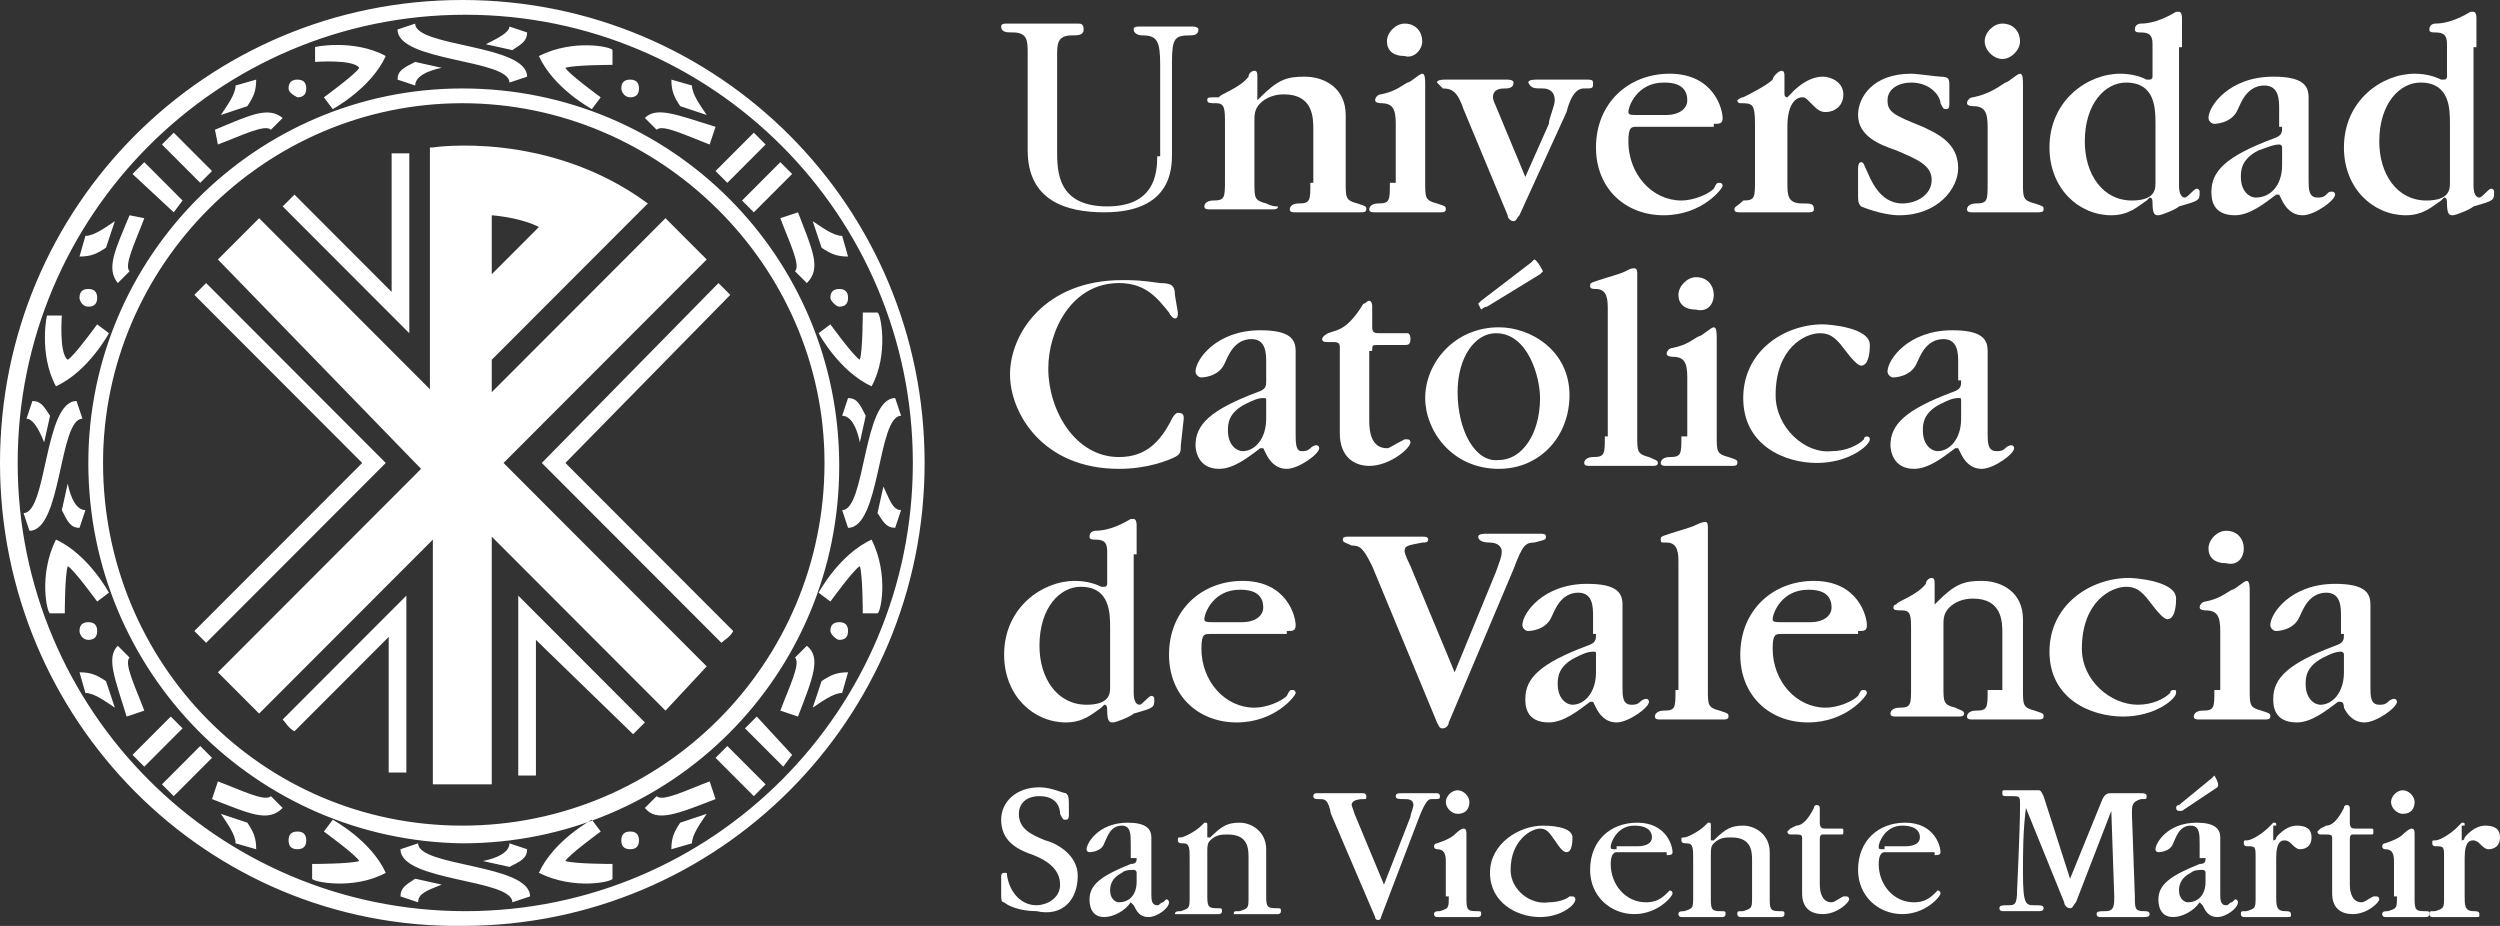 <?xml version="1.0" encoding="utf-8" ?>
<svg width="162" height="60" viewBox="0 0 162 60" fill="none" xmlns="http://www.w3.org/2000/svg">
<rect x="0" y="0" width="162" height="60" fill="#333333" stroke="none"/>
<path fill-rule="evenodd" clip-rule="evenodd" d="M41.788 52.355L42.551 51.591C42.933 51.973 44.459 51.209 45.986 50.635L46.367 51.782C43.887 52.737 42.551 53.31 41.788 52.355ZM51.329 48.916L50.756 49.68L48.276 47.196L49.039 46.432L51.329 48.916ZM49.611 50.826L48.848 51.591L46.367 49.107L47.131 48.342L49.611 50.826ZM40.261 54.457C40.261 54.075 40.452 53.884 40.834 53.884C41.215 53.884 41.406 54.075 41.406 54.457C41.406 54.839 41.215 55.03 40.834 55.03C40.452 55.03 40.261 54.839 40.261 54.457ZM43.505 55.03C43.505 54.266 43.696 53.884 44.078 53.31L45.795 52.737C45.413 53.31 44.841 54.075 44.841 54.648L43.505 55.03ZM34.919 56.559C35.873 54.457 38.353 53.119 38.353 53.119L38.926 53.884C38.926 53.884 36.827 55.412 36.636 55.794C37.209 55.985 39.689 55.985 39.689 55.985V56.941C39.689 57.132 37.209 57.705 34.919 56.559ZM33.201 58.469C33.201 56.941 25.951 57.132 25.951 55.03L27.095 54.648C27.095 56.176 34.346 55.985 34.346 58.087L33.201 58.469ZM27.095 58.469L25.951 58.087C25.951 57.514 26.332 57.323 26.905 56.941L28.622 57.323C27.668 57.705 27.095 57.896 27.095 58.469ZM31.293 55.794C32.247 55.603 33.011 55.221 33.011 54.648L34.156 55.03C34.156 55.603 33.774 55.794 33.011 56.176L31.293 55.794ZM18.318 52.355L17.555 51.591C17.173 51.973 15.647 51.209 14.12 50.635L13.739 51.782C16.219 52.737 17.364 53.31 18.318 52.355ZM8.587 48.916L9.35 49.68L11.83 47.196L11.067 46.432L8.587 48.916ZM10.495 50.826L11.258 51.591L13.739 49.107L12.975 48.342L10.495 50.826ZM18.7 54.457C18.7 54.075 18.89 53.884 19.272 53.884C19.654 53.884 19.845 54.075 19.845 54.457C19.845 54.839 19.654 55.03 19.272 55.03C18.89 55.03 18.7 54.839 18.7 54.457ZM16.601 55.03C16.601 54.266 16.41 53.884 16.028 53.31L14.311 52.737C14.693 53.31 15.265 54.075 15.265 54.648L16.601 55.03ZM24.997 56.559C24.042 54.457 21.562 53.119 21.562 53.119L20.989 53.884C20.989 53.884 23.088 55.412 23.279 55.794C22.707 55.985 20.226 55.985 20.226 55.985V56.941C20.226 57.132 22.898 57.705 24.997 56.559ZM18.318 7.643L17.555 8.407C17.173 8.025 15.647 8.79 14.12 9.363L13.929 8.407C16.219 7.452 17.364 6.879 18.318 7.643ZM8.587 11.274L9.35 10.509L11.83 12.993L11.258 13.758L8.587 11.274ZM10.495 9.363L11.258 8.598L13.739 11.082L12.975 11.847L10.495 9.363ZM18.7 5.732C18.7 5.35 18.89 5.159 19.272 5.159C19.654 5.159 19.845 5.35 19.845 5.732C19.845 6.114 19.654 6.306 19.272 6.306C18.89 6.114 18.7 5.923 18.7 5.732ZM16.601 5.159C16.601 5.923 16.41 6.306 16.028 6.879L14.311 7.452C14.693 6.879 15.265 6.114 15.265 5.541L16.601 5.159ZM24.997 3.63C24.042 5.732 21.562 7.07 21.562 7.07L20.989 6.306C20.989 6.306 23.088 4.777 23.279 4.395C22.898 3.822 20.417 4.013 20.417 4.013V3.057C20.226 3.057 22.898 2.484 24.997 3.63ZM26.905 1.529C26.905 3.057 34.156 2.866 34.156 4.968L33.011 5.35C33.011 3.822 25.76 4.013 25.76 1.911L26.905 1.529ZM33.011 1.72L34.156 2.102C34.156 2.675 33.774 2.866 33.201 3.248L31.484 2.866C32.247 2.484 33.011 2.102 33.011 1.72ZM28.622 4.395C27.668 4.586 26.905 4.968 26.905 5.541L25.76 5.159C25.76 4.586 26.141 4.395 26.905 4.013L28.622 4.395ZM41.788 7.643L42.551 8.407C42.933 8.025 44.459 8.79 45.986 9.363L46.367 8.216C43.887 7.452 42.551 6.879 41.788 7.643ZM51.329 11.274L50.565 10.509L48.085 12.993L48.848 13.758L51.329 11.274ZM49.611 9.363L48.848 8.598L46.367 11.082L47.131 11.847L49.611 9.363ZM40.261 5.732C40.261 5.35 40.452 5.159 40.834 5.159C41.215 5.159 41.406 5.35 41.406 5.732C41.406 6.114 41.215 6.306 40.834 6.306C40.452 6.306 40.261 5.923 40.261 5.732ZM43.505 5.159C43.505 5.923 43.696 6.306 44.078 6.879L45.795 7.452C45.413 6.879 44.841 6.114 44.841 5.541L43.505 5.159ZM34.919 3.63C35.873 5.732 38.353 7.07 38.353 7.07L38.926 6.306C38.926 6.306 36.827 4.777 36.636 4.395C37.209 4.204 39.689 4.204 39.689 4.204V3.248C39.689 3.057 37.209 2.484 34.919 3.63ZM0 29.999C0 13.375 13.357 0 29.958 0C46.558 0 59.915 13.375 59.915 29.999C59.915 46.623 46.558 59.998 29.958 59.998C13.357 60.189 0 46.623 0 29.999ZM1.145 29.999C1.145 13.949 14.12 0.955 30.148 0.955C46.177 0.955 59.152 13.949 59.152 29.999C59.152 46.049 46.177 59.043 30.148 59.043C14.12 59.043 1.145 46.049 1.145 29.999ZM5.724 29.999C5.724 16.624 16.601 5.732 29.958 5.732C43.505 5.732 54.382 16.624 54.382 30.19C54.382 43.757 43.505 54.648 29.958 54.648C16.601 54.457 5.724 43.565 5.724 29.999ZM6.678 29.999C6.678 17.197 17.173 6.688 29.958 6.688C42.742 6.688 53.428 17.197 53.428 29.999C53.428 42.992 42.933 53.501 29.958 53.501C16.982 53.501 6.678 42.992 6.678 29.999ZM33.583 38.597L41.788 46.814L41.025 47.578L34.728 41.464V50.253H33.583V38.597ZM26.332 38.597V50.062H25.187V41.273L19.081 47.387C18.7 47.196 18.509 46.814 18.318 46.623L26.332 38.597ZM46.558 18.343L47.322 19.108L36.636 29.999L47.512 40.89C47.322 41.273 46.94 41.464 46.749 41.655L35.109 29.999L46.558 18.343ZM13.357 18.343L24.997 29.999L13.357 41.655L12.594 40.89L23.47 29.999L12.594 19.108C12.784 18.917 13.166 18.534 13.357 18.343ZM31.866 13.949C33.965 14.14 34.919 14.713 34.919 14.713L31.866 17.77V13.949ZM25.378 9.936H26.523V21.592L18.318 13.375C18.509 13.184 18.89 12.802 19.081 12.611L25.378 18.917V9.936ZM28.049 9.554C28.049 9.554 35.491 8.407 41.979 13.184L31.866 23.311V25.413L43.124 14.14L45.795 16.815L32.629 29.999L45.795 43.183L43.124 46.049L31.866 34.776V50.826H28.049V34.967L16.791 46.24L14.12 43.565L27.286 30.381L14.12 16.815L16.791 14.14L27.859 25.222V9.554H28.049ZM7.633 41.846L8.396 42.61C8.014 42.992 8.777 44.521 9.35 46.049L8.205 46.432C7.442 43.948 6.869 42.61 7.633 41.846ZM5.152 40.89C5.152 40.508 5.343 40.317 5.724 40.317C6.106 40.317 6.297 40.508 6.297 40.89C6.297 41.273 6.106 41.464 5.724 41.464C5.343 41.464 5.152 41.081 5.152 40.89ZM5.152 43.565C5.915 43.565 6.297 43.757 6.869 44.139L7.442 45.858C6.869 45.476 6.106 44.903 5.534 44.903L5.152 43.565ZM3.625 34.967C5.724 35.922 7.06 38.406 7.06 38.406L6.297 38.98C6.297 38.98 4.77 36.878 4.389 36.687C4.198 37.26 4.198 39.744 4.198 39.744H3.244C3.053 39.744 2.481 37.26 3.625 34.967ZM1.526 33.247C3.053 33.247 2.862 25.986 4.961 25.986L5.343 27.133C3.816 27.133 4.007 34.394 1.908 34.394L1.526 33.247ZM1.717 27.133L2.099 25.986C2.671 25.986 2.862 26.369 3.244 26.942L2.862 28.662C2.481 27.706 2.099 27.133 1.717 27.133ZM4.389 31.337C4.58 32.292 4.961 33.056 5.534 33.056L5.152 34.203C4.58 34.203 4.389 33.821 4.007 33.056L4.389 31.337ZM7.633 18.343L8.396 17.579C8.014 17.197 8.777 15.668 9.35 14.14L8.396 13.949C7.442 16.241 6.869 17.388 7.633 18.343ZM5.152 19.299C5.152 18.917 5.343 18.726 5.724 18.726C6.106 18.726 6.297 18.917 6.297 19.299C6.297 19.681 6.106 19.872 5.724 19.872C5.343 19.872 5.152 19.49 5.152 19.299ZM5.152 16.624C5.915 16.624 6.297 16.433 6.869 16.05L7.442 14.331C6.869 14.713 6.106 15.286 5.534 15.286L5.152 16.624ZM3.625 25.031C5.724 24.076 7.06 21.592 7.06 21.592L6.297 21.018C6.297 21.018 4.77 23.12 4.389 23.311C3.816 22.929 4.007 20.445 4.007 20.445H3.053C3.053 20.254 2.481 22.929 3.625 25.031ZM52.283 18.343L51.519 17.579C51.901 17.197 51.138 15.668 50.565 14.14L51.71 13.758C52.664 16.241 53.237 17.388 52.283 18.343ZM53.809 19.299C53.809 18.917 54 18.726 54.382 18.726C54.763 18.726 54.954 18.917 54.954 19.299C54.954 19.681 54.763 19.872 54.382 19.872C54.191 19.872 53.809 19.49 53.809 19.299ZM54.954 16.624C54.191 16.624 53.809 16.433 53.237 16.05L52.664 14.331C53.237 14.713 54 15.286 54.572 15.286L54.954 16.624ZM56.481 25.031C54.382 24.076 53.046 21.592 53.046 21.592L53.809 21.018C53.809 21.018 55.336 23.12 55.717 23.311C55.908 22.738 55.908 20.254 55.908 20.254H56.862C57.053 20.254 57.625 22.929 56.481 25.031ZM58.389 26.942C56.862 26.942 57.053 34.203 54.954 34.203L54.572 33.056C56.099 33.056 55.908 25.795 58.007 25.795L58.389 26.942ZM58.389 33.056L58.007 34.203C57.435 34.203 57.244 33.821 56.862 33.247L57.244 31.528C57.625 32.292 57.816 33.056 58.389 33.056ZM55.717 28.662C55.526 27.706 55.145 26.942 54.572 26.942L54.954 25.795C55.526 25.795 55.717 26.177 56.099 26.942L55.717 28.662ZM52.283 41.846L51.519 42.61C51.901 42.992 51.138 44.521 50.565 46.049L51.71 46.432C52.664 43.948 53.237 42.61 52.283 41.846ZM53.809 40.89C53.809 40.508 54 40.317 54.382 40.317C54.763 40.317 54.954 40.508 54.954 40.89C54.954 41.273 54.763 41.464 54.382 41.464C54.191 41.464 53.809 41.081 53.809 40.89ZM54.954 43.565C54.191 43.565 53.809 43.757 53.237 44.139L52.664 45.858C53.237 45.476 54 44.903 54.572 44.903L54.954 43.565ZM56.481 34.967C54.382 35.922 53.046 38.406 53.046 38.406L53.809 38.98C53.809 38.98 55.336 36.878 55.717 36.687C55.908 37.26 55.908 39.744 55.908 39.744H56.862C57.053 39.744 57.625 37.26 56.481 34.967Z" fill="white"/>
<path d="M69.838 56.75C69.838 55.412 68.502 54.648 67.739 54.457C66.784 54.075 66.021 53.693 66.021 52.737C66.021 52.164 66.403 51.591 67.357 51.591C68.502 51.591 68.693 52.355 68.693 52.737C68.883 53.119 68.883 53.119 69.074 53.119C69.265 53.119 69.265 52.928 69.265 52.737C69.265 51.591 69.265 51.591 69.074 51.4C68.883 51.4 68.12 51.017 67.357 51.017C65.83 51.017 64.876 51.973 64.876 53.119C64.876 54.457 65.83 55.03 66.975 55.412C67.929 55.794 68.693 56.368 68.693 57.323C68.693 58.278 67.739 58.66 67.166 58.66C66.212 58.66 65.449 57.896 65.258 56.75C65.258 56.559 65.258 56.559 65.067 56.559C64.876 56.559 64.876 56.75 64.876 56.75C64.876 57.132 64.876 57.896 64.876 57.896C64.876 58.278 64.876 58.469 65.067 58.469C65.258 58.66 66.021 59.043 67.166 59.043C68.883 59.425 69.838 58.278 69.838 56.75Z" fill="white"/>
<path fill-rule="evenodd" clip-rule="evenodd" d="M73.654 57.132C73.654 58.087 73.081 58.469 72.509 58.469C72.318 58.469 71.936 58.278 71.936 57.705C71.936 57.514 71.936 56.941 72.7 56.559C72.891 56.368 73.272 56.368 73.463 56.368C73.463 56.368 73.654 56.368 73.654 56.559V57.132ZM73.654 55.603C73.654 55.794 73.654 55.985 73.272 55.985C71.364 56.75 70.601 57.323 70.601 58.278C70.601 58.469 70.601 59.425 71.555 59.425C72.127 59.425 72.891 59.043 73.272 58.469C73.272 58.469 73.272 58.469 73.463 58.66C73.654 59.043 73.844 59.425 74.417 59.425C74.989 59.425 75.753 58.852 75.753 58.469C75.753 58.469 75.753 58.278 75.562 58.278C75.562 58.278 75.562 58.278 75.371 58.469C75.18 58.469 75.18 58.66 74.989 58.66C74.608 58.66 74.608 58.278 74.608 57.896V54.266C74.608 53.693 74.226 53.31 73.081 53.31C71.173 53.31 70.41 54.648 70.41 55.03C70.41 55.221 70.601 55.221 70.601 55.221C70.601 55.221 71.364 55.221 71.555 54.648C71.746 54.266 71.936 53.501 72.7 53.501C73.272 53.501 73.272 54.075 73.272 54.648V55.603H73.654Z" fill="white"/>
<path d="M80.905 58.087C80.905 58.852 80.905 58.852 80.332 59.043C79.951 59.043 79.951 59.043 79.951 59.234H80.141C80.332 59.234 81.286 59.234 81.477 59.234C81.668 59.234 82.622 59.234 82.813 59.234C82.813 59.234 83.004 59.234 83.004 59.043C83.004 58.852 83.004 58.852 82.622 58.852C82.049 58.852 82.049 58.66 82.049 57.896V55.03C82.049 53.884 81.095 53.31 80.332 53.31C79.569 53.31 79.187 53.501 78.424 54.266H78.233C78.233 54.266 78.233 54.266 78.233 54.075V53.501C78.233 53.31 78.233 53.31 78.042 53.31L77.852 53.501C77.47 53.884 76.707 54.266 76.516 54.266C76.325 54.266 76.325 54.266 76.325 54.457C76.325 54.648 76.516 54.648 76.707 54.648C77.088 54.648 77.088 55.03 77.088 55.603V58.087C77.088 58.852 77.088 58.852 76.516 59.043C76.325 59.043 76.134 59.043 76.134 59.234H76.325C76.516 59.234 77.47 59.234 77.661 59.234C77.852 59.234 78.806 59.234 78.996 59.234C78.996 59.234 79.187 59.234 79.187 59.043C79.187 58.852 79.187 58.852 78.806 58.852C78.233 58.852 78.233 58.66 78.233 57.896V55.221C78.233 54.839 78.233 54.648 78.424 54.457C78.806 54.075 79.187 54.075 79.569 54.075C80.905 54.075 80.905 55.03 80.905 55.603V58.087Z" fill="white"/>
<path d="M91.972 52.928C92.353 51.973 92.544 51.782 92.735 51.782C93.307 51.782 93.307 51.782 93.307 51.591C93.307 51.4 93.117 51.4 93.117 51.4C92.926 51.4 92.353 51.4 91.972 51.4C91.59 51.4 91.018 51.4 90.827 51.4C90.636 51.4 90.445 51.4 90.445 51.591C90.445 51.782 90.636 51.782 91.018 51.782C91.209 51.782 91.59 51.782 91.59 52.164C91.59 52.355 91.399 52.737 91.399 52.928L89.682 57.323L87.774 52.737C87.583 52.164 87.583 52.164 87.583 52.164C87.583 51.973 87.774 51.782 88.346 51.782C88.537 51.782 88.537 51.782 88.537 51.591C88.537 51.4 88.346 51.4 88.346 51.4C88.156 51.4 87.774 51.4 87.011 51.4C86.056 51.4 85.484 51.4 85.293 51.4C85.293 51.4 85.103 51.4 85.103 51.591C85.103 51.782 85.293 51.782 85.484 51.782C85.866 51.782 86.056 51.782 86.247 52.737L89.109 59.425C89.109 59.616 89.3 59.616 89.3 59.616C89.491 59.616 89.491 59.425 89.491 59.425L91.972 52.928Z" fill="white"/>
<path fill-rule="evenodd" clip-rule="evenodd" d="M95.216 51.973C95.216 51.591 94.834 51.209 94.452 51.209C94.071 51.209 93.689 51.591 93.689 51.973C93.689 52.355 94.071 52.737 94.452 52.737C95.025 52.737 95.216 52.355 95.216 51.973ZM93.88 58.087C93.88 58.852 93.88 58.852 93.307 59.043C93.117 59.043 92.926 59.043 92.926 59.234C92.926 59.425 93.117 59.425 93.117 59.425C93.307 59.425 93.88 59.425 94.452 59.425C95.025 59.425 95.597 59.425 95.788 59.425C95.788 59.425 95.979 59.425 95.979 59.234C95.979 59.043 95.979 59.043 95.597 59.043C95.025 59.043 95.025 58.852 95.025 58.087V54.075C95.025 53.884 95.025 53.693 94.834 53.693C94.643 53.693 94.261 54.075 94.261 54.075C94.071 54.266 93.689 54.457 93.117 54.648C92.926 54.648 92.926 54.839 92.926 54.839C92.926 55.03 93.117 55.03 93.117 55.03C93.498 55.03 93.689 55.221 93.689 55.794V58.087H93.88Z" fill="white"/>
<path d="M97.887 56.368C97.887 54.457 99.223 53.693 99.795 53.693C100.177 53.693 100.367 53.884 100.749 54.457C101.131 55.03 101.322 55.221 101.512 55.221C101.894 55.221 101.894 54.457 101.894 54.266C101.894 53.501 100.177 53.501 99.986 53.501C98.459 53.501 96.551 54.648 96.551 56.559C96.551 58.469 98.269 59.425 99.795 59.425C101.131 59.425 102.085 58.66 102.085 58.278C102.085 58.278 102.085 58.087 101.894 58.087H101.703C101.512 58.278 100.94 58.469 100.367 58.469C99.223 58.66 97.887 57.705 97.887 56.368Z" fill="white"/>
<path fill-rule="evenodd" clip-rule="evenodd" d="M104.756 55.03C104.375 55.03 104.375 55.03 104.375 54.839C104.375 54.648 104.756 53.501 105.901 53.501C106.092 53.501 107.046 53.501 107.046 54.266C107.046 54.648 106.664 54.839 106.092 54.839H104.756V55.03ZM108 55.412C108.191 55.412 108.382 55.412 108.382 55.221C108.382 54.839 108 53.31 106.092 53.31C104.375 53.31 103.039 54.457 103.039 56.368C103.039 58.087 104.375 59.234 105.901 59.234C107.428 59.234 108.382 58.087 108.382 57.896C108.382 57.896 108.382 57.705 108.191 57.705C108.191 57.705 108.191 57.705 108 57.896C107.618 58.278 107.237 58.469 106.664 58.469C105.329 58.469 104.375 57.323 104.375 55.985C104.375 55.412 104.565 55.221 104.756 55.221H108V55.412Z" fill="white"/>
<path d="M113.534 58.087C113.534 58.852 113.534 58.852 112.961 59.043C112.58 59.043 112.58 59.043 112.58 59.234C112.58 59.425 112.77 59.425 112.77 59.425C112.961 59.425 113.915 59.425 114.106 59.425C114.297 59.425 115.251 59.425 115.442 59.425C115.442 59.425 115.633 59.425 115.633 59.234C115.633 59.043 115.633 59.043 115.251 59.043C114.678 59.043 114.678 58.852 114.678 58.087V55.221C114.678 54.075 113.724 53.501 112.961 53.501C112.198 53.501 111.816 53.693 111.053 54.457H110.862C110.862 54.457 110.862 54.457 110.862 54.266V53.501C110.862 53.31 110.862 53.31 110.671 53.31L110.481 53.501C110.099 53.884 109.336 54.266 109.145 54.266C108.954 54.266 108.954 54.266 108.954 54.457C108.954 54.648 109.145 54.648 109.336 54.648C109.717 54.648 109.717 55.03 109.717 55.603V58.087C109.717 58.852 109.717 58.852 109.145 59.043C108.954 59.043 108.763 59.043 108.763 59.234C108.763 59.425 108.954 59.425 108.954 59.425C109.145 59.425 110.099 59.425 110.29 59.425C110.481 59.425 111.435 59.425 111.625 59.425C111.625 59.425 111.816 59.425 111.816 59.234C111.816 59.043 111.816 59.043 111.435 59.043C110.862 59.043 110.862 58.852 110.862 58.087V55.412C110.862 55.03 110.862 54.839 111.053 54.648C111.435 54.266 111.816 54.266 112.198 54.266C113.534 54.266 113.534 55.221 113.534 55.794V58.087Z" fill="white"/>
<path d="M117.922 54.457C117.922 54.266 117.922 54.075 118.113 54.075C118.686 54.075 119.067 54.075 119.258 54.075C119.449 54.075 119.449 54.075 119.449 53.884C119.449 53.693 119.449 53.693 119.258 53.693C119.067 53.693 119.067 53.693 118.876 53.693H118.304C118.113 53.693 117.922 53.693 117.922 53.31V52.355C117.922 52.164 117.731 52.164 117.731 52.164C117.731 52.164 117.541 52.164 117.541 52.355C117.159 53.119 116.777 53.501 116.396 53.501L116.014 53.693L115.823 53.884C115.823 54.075 116.014 54.075 116.014 54.075C116.205 54.075 116.205 54.075 116.396 54.075C116.587 54.075 116.777 54.075 116.777 54.266V57.896C116.777 58.852 117.35 59.234 118.113 59.234C119.067 59.234 119.83 58.469 119.83 58.278C119.83 58.278 119.83 58.087 119.64 58.087H119.449C119.067 58.278 118.876 58.469 118.686 58.469C118.113 58.469 117.922 57.896 117.922 57.323V54.457Z" fill="white"/>
<path fill-rule="evenodd" clip-rule="evenodd" d="M122.12 55.03C121.739 55.03 121.739 55.03 121.739 54.839C121.739 54.648 122.12 53.501 123.265 53.501C123.456 53.501 124.41 53.501 124.41 54.266C124.41 54.648 124.028 54.839 123.456 54.839H122.12V55.03ZM125.364 55.412C125.555 55.412 125.746 55.412 125.746 55.221C125.746 54.839 125.364 53.31 123.456 53.31C121.739 53.31 120.403 54.457 120.403 56.368C120.403 58.087 121.739 59.234 123.265 59.234C124.792 59.234 125.746 58.087 125.746 57.896C125.746 57.896 125.746 57.705 125.555 57.705C125.555 57.705 125.555 57.705 125.364 57.896C124.982 58.278 124.601 58.469 124.028 58.469C122.693 58.469 121.739 57.323 121.739 55.985C121.739 55.412 121.929 55.221 122.12 55.221H125.364V55.412Z" fill="white"/>
<path d="M136.813 52.546L137.004 58.087C137.004 58.66 137.004 59.043 136.431 59.043C136.049 59.043 135.859 59.043 135.859 59.234C135.859 59.425 136.049 59.425 136.049 59.425C136.24 59.425 137.004 59.425 137.576 59.425C137.958 59.425 138.721 59.425 138.912 59.425C139.102 59.425 139.293 59.425 139.293 59.234C139.293 59.043 139.102 59.043 138.912 59.043C138.339 59.043 138.339 58.852 138.339 58.087L138.148 52.737C138.148 52.164 138.148 51.973 138.721 51.782C139.102 51.782 139.102 51.782 139.102 51.591C139.102 51.4 138.912 51.4 138.721 51.4C138.53 51.4 138.148 51.4 137.958 51.4C137.767 51.4 137.194 51.4 136.813 51.4C136.622 51.4 136.431 51.4 136.24 51.782L134.141 56.941L132.424 51.591C132.233 51.209 132.233 51.209 132.042 51.209C131.852 51.209 131.661 51.209 131.088 51.209C130.707 51.209 130.134 51.209 129.943 51.209C129.753 51.209 129.753 51.209 129.753 51.4C129.753 51.591 129.753 51.591 130.325 51.591C130.898 51.591 130.898 51.591 130.898 52.164C130.898 53.884 130.707 57.514 130.707 57.705C130.707 58.66 130.516 58.66 130.134 58.66C129.753 58.66 129.562 58.66 129.562 58.852C129.562 59.043 129.753 59.043 129.753 59.043C129.943 59.043 130.516 59.043 130.898 59.043C131.47 59.043 131.852 59.043 132.042 59.043C132.233 59.043 132.424 59.043 132.424 58.852C132.424 58.66 132.233 58.66 131.852 58.66C131.279 58.66 131.088 58.66 131.088 56.559C131.088 55.221 131.088 53.884 131.279 52.355L133.76 58.469C133.76 58.66 133.951 58.852 134.141 58.852C134.332 58.852 134.332 58.66 134.523 58.469L136.813 52.546Z" fill="white"/>
<path fill-rule="evenodd" clip-rule="evenodd" d="M142.919 57.132C142.919 58.087 142.346 58.469 141.774 58.469C141.583 58.469 141.201 58.278 141.201 57.705C141.201 57.514 141.201 56.941 141.965 56.559C142.155 56.368 142.537 56.368 142.728 56.368C142.728 56.368 142.919 56.368 142.919 56.559V57.132ZM142.919 55.603C142.919 55.794 142.919 55.985 142.537 55.985C140.629 56.75 139.866 57.323 139.866 58.278C139.866 58.469 139.866 59.425 140.82 59.425C141.392 59.425 142.155 59.043 142.537 58.469C142.537 58.469 142.537 58.469 142.728 58.66C142.919 59.043 143.11 59.425 143.682 59.425C144.254 59.425 145.018 58.852 145.018 58.469C145.018 58.469 145.018 58.278 144.827 58.278C144.827 58.278 144.827 58.278 144.636 58.469C144.445 58.469 144.445 58.66 144.254 58.66C143.873 58.66 143.873 58.278 143.873 57.896V54.266C143.873 53.693 143.491 53.31 142.346 53.31C140.438 53.31 139.675 54.648 139.675 55.03C139.675 55.221 139.866 55.221 139.866 55.221C139.866 55.221 140.629 55.221 140.82 54.648C141.011 54.266 141.201 53.501 141.965 53.501C142.537 53.501 142.537 54.075 142.537 54.648V55.603H142.919ZM143.682 51.017C143.873 51.017 143.873 51.017 143.682 51.017C143.873 50.826 143.491 50.253 143.491 50.253C143.491 50.253 143.491 50.253 143.3 50.444L141.201 52.164C141.011 52.164 141.011 52.355 141.011 52.355C141.011 52.355 141.011 52.546 141.201 52.546H141.392L143.682 51.017Z" fill="white"/>
<path d="M147.498 53.501C147.498 53.31 147.498 53.31 147.307 53.31L146.926 53.693C146.735 53.884 145.972 54.457 145.59 54.457C145.399 54.457 145.399 54.457 145.399 54.648C145.399 54.839 145.59 54.839 145.59 54.839C146.163 54.839 146.163 54.839 146.163 55.603V58.087C146.163 58.852 146.163 58.852 145.59 59.043C145.208 59.043 145.208 59.043 145.208 59.234C145.208 59.425 145.399 59.425 145.399 59.425C145.59 59.425 146.544 59.425 146.735 59.425C146.926 59.425 148.071 59.425 148.261 59.425C148.452 59.425 148.452 59.425 148.452 59.234C148.452 59.043 148.261 59.043 148.071 59.043C147.498 59.043 147.498 58.66 147.498 58.087V55.603C147.498 54.457 147.88 54.457 148.071 54.457C148.071 54.457 148.261 54.457 148.452 54.648C148.643 54.839 148.834 55.03 149.025 55.03C149.406 55.03 149.788 54.839 149.788 54.266C149.788 53.693 149.406 53.501 148.834 53.501C148.071 53.501 147.498 54.266 147.498 54.266C147.498 54.266 147.498 54.457 147.307 54.457C147.307 54.457 147.307 54.457 147.307 54.266V53.501" fill="white"/>
<path d="M152.269 54.457C152.269 54.266 152.269 54.075 152.459 54.075C153.032 54.075 153.413 54.075 153.604 54.075C153.795 54.075 153.795 54.075 153.795 53.884C153.795 53.693 153.795 53.693 153.604 53.693C153.413 53.693 153.413 53.693 153.223 53.693H152.65C152.459 53.693 152.269 53.693 152.269 53.31V52.355C152.269 52.164 152.078 52.164 152.078 52.164C152.078 52.164 151.887 52.164 151.887 52.355C151.505 53.119 151.124 53.501 150.742 53.501L150.36 53.693L150.17 53.884C150.17 54.075 150.36 54.075 150.36 54.075C150.551 54.075 150.551 54.075 150.742 54.075C150.933 54.075 151.124 54.075 151.124 54.266V57.896C151.124 58.852 151.696 59.234 152.459 59.234C153.413 59.234 154.177 58.469 154.177 58.278C154.177 58.278 154.177 58.087 153.986 58.087H153.795C153.413 58.278 153.223 58.469 153.032 58.469C152.459 58.469 152.269 57.896 152.269 57.323V54.457Z" fill="white"/>
<path fill-rule="evenodd" clip-rule="evenodd" d="M156.466 51.973C156.466 51.591 156.085 51.209 155.703 51.209C155.322 51.209 154.94 51.591 154.94 51.973C154.94 52.355 155.322 52.737 155.703 52.737C156.276 52.737 156.466 52.355 156.466 51.973ZM155.322 58.087C155.322 58.852 155.322 58.852 154.749 59.043C154.558 59.043 154.367 59.043 154.367 59.234C154.367 59.425 154.558 59.425 154.558 59.425C154.749 59.425 155.322 59.425 155.894 59.425C156.466 59.425 157.039 59.425 157.23 59.425C157.23 59.425 157.42 59.425 157.42 59.234C157.42 59.043 157.421 59.043 157.039 59.043C156.466 59.043 156.466 58.852 156.466 58.087V54.075C156.466 53.884 156.466 53.693 156.276 53.693C156.085 53.693 155.703 54.075 155.703 54.075C155.512 54.266 155.131 54.457 154.558 54.648C154.367 54.648 154.367 54.839 154.367 54.839C154.367 55.03 154.558 55.03 154.558 55.03C154.94 55.03 155.131 55.221 155.131 55.794V58.087H155.322Z" fill="white"/>
<path d="M159.71 53.501C159.71 53.31 159.71 53.31 159.519 53.31L159.138 53.693C158.947 53.884 158.184 54.457 157.802 54.457C157.611 54.457 157.611 54.457 157.611 54.648C157.611 54.839 157.802 54.839 157.802 54.839C158.375 54.839 158.375 54.839 158.375 55.603V58.087C158.375 58.852 158.375 58.852 157.802 59.043C157.42 59.043 157.42 59.043 157.42 59.234C157.42 59.425 157.611 59.425 157.611 59.425C157.802 59.425 158.756 59.425 158.947 59.425C159.138 59.425 160.283 59.425 160.473 59.425C160.664 59.425 160.664 59.425 160.664 59.234C160.664 59.043 160.473 59.043 160.283 59.043C159.71 59.043 159.71 58.66 159.71 58.087V55.603C159.71 54.457 160.092 54.457 160.283 54.457C160.283 54.457 160.473 54.457 160.664 54.648C160.855 54.839 161.046 55.03 161.237 55.03C161.618 55.03 162 54.839 162 54.266C162 53.693 161.618 53.501 161.046 53.501C160.283 53.501 159.71 54.266 159.71 54.266C159.71 54.266 159.71 54.457 159.519 54.457C159.519 54.457 159.519 54.457 159.519 54.266V53.501" fill="white"/>
<path fill-rule="evenodd" clip-rule="evenodd" d="M71.936 44.521C71.936 44.903 71.936 45.667 70.41 45.667C68.502 45.667 67.357 43.948 67.357 41.846C67.357 39.362 68.693 38.024 70.028 38.024C71.936 38.024 71.936 39.744 71.936 40.699V44.521ZM73.654 35.922C73.654 35.54 73.654 34.394 73.654 34.012C73.654 34.012 73.654 33.63 73.463 33.63C73.272 33.63 73.272 33.63 73.272 33.63C72.318 34.203 71.555 34.394 70.982 34.394C70.982 34.394 70.601 34.394 70.601 34.776C70.601 34.967 70.791 34.967 70.982 34.967C71.555 34.967 71.746 35.158 71.746 35.731V37.833C71.746 37.833 71.746 38.024 71.555 38.024H71.364C70.982 37.833 70.41 37.642 69.647 37.642C67.548 37.642 65.067 39.362 65.067 42.419C65.067 45.094 66.975 46.814 69.074 46.814C70.219 46.814 70.791 46.24 71.364 45.858L71.555 45.667C71.746 45.667 71.746 45.858 71.746 46.049C71.746 46.814 71.936 46.814 72.127 46.814C72.318 46.814 73.272 46.432 73.463 46.24C74.799 45.858 74.799 45.858 74.799 45.285C74.799 45.285 74.799 45.094 74.608 45.094C74.417 45.094 74.035 45.667 73.844 45.667C73.654 45.667 73.463 45.476 73.463 44.903V35.922H73.654Z" fill="white"/>
<path fill-rule="evenodd" clip-rule="evenodd" d="M78.615 40.317C78.233 40.317 78.042 40.317 78.042 40.126C78.042 39.744 78.615 38.215 80.332 38.215C80.714 38.215 81.859 38.215 81.859 39.362C81.859 39.935 81.286 40.317 80.523 40.317H78.615ZM83.385 40.89C83.767 40.89 83.958 40.89 83.958 40.508C83.958 39.935 83.385 37.642 80.523 37.642C77.852 37.642 75.753 39.553 75.753 42.419C75.753 45.094 77.661 46.814 80.141 46.814C82.622 46.814 83.958 45.094 83.958 44.903C83.958 44.903 83.958 44.712 83.767 44.712C83.576 44.712 83.576 44.712 83.385 45.094C83.004 45.476 82.049 45.858 81.286 45.858C79.378 45.858 77.852 44.139 77.852 42.037C77.852 41.081 78.042 41.081 78.424 41.081H83.385V40.89Z" fill="white"/>
<path d="M98.078 36.878C98.65 35.349 98.841 35.158 99.413 35.158C100.177 34.967 100.177 34.967 100.177 34.776C100.177 34.585 99.986 34.585 99.795 34.585C99.413 34.585 98.65 34.585 98.078 34.585C97.505 34.585 96.551 34.585 96.36 34.585C96.17 34.585 95.788 34.585 95.788 34.776C95.788 34.967 95.979 35.158 96.551 35.158C96.933 35.158 97.314 35.349 97.314 35.731C97.314 36.114 97.124 36.496 96.933 37.069L94.261 43.565L91.399 36.687C91.018 35.922 91.018 35.731 91.018 35.731C91.018 35.349 91.209 35.349 92.162 35.158C92.353 35.158 92.544 35.158 92.544 34.967C92.544 34.776 92.353 34.776 92.162 34.776C91.781 34.776 91.209 34.776 90.064 34.776C88.728 34.776 87.774 34.776 87.392 34.776C87.201 34.776 87.011 34.776 87.011 34.967C87.011 35.158 87.201 35.158 87.583 35.349C88.156 35.349 88.346 35.54 88.919 36.687L93.117 46.814C93.307 47.196 93.307 47.196 93.498 47.196C93.689 47.196 93.88 47.005 93.88 46.814L98.078 36.878Z" fill="white"/>
<path fill-rule="evenodd" clip-rule="evenodd" d="M103.42 43.565C103.42 44.903 102.657 45.667 101.894 45.667C101.512 45.667 100.94 45.285 100.94 44.33C100.94 43.948 100.94 43.183 102.085 42.61C102.466 42.419 102.848 42.228 103.23 42.228C103.42 42.228 103.42 42.228 103.42 42.419V43.565ZM103.42 41.081C103.42 41.464 103.42 41.655 102.848 41.846C99.795 42.992 98.841 43.948 98.841 45.285C98.841 45.667 98.841 46.814 100.367 46.814C101.322 46.814 102.276 46.049 103.039 45.476H103.23C103.23 45.476 103.23 45.476 103.42 45.858C103.611 46.24 103.993 46.814 104.756 46.814C105.519 46.814 106.855 45.858 106.855 45.476C106.855 45.476 106.855 45.285 106.664 45.285C106.664 45.285 106.473 45.285 106.283 45.476C106.092 45.667 105.901 45.667 105.71 45.667C105.138 45.667 105.138 45.094 105.138 44.521V39.171C105.138 38.406 104.756 37.833 102.848 37.833C99.986 37.833 98.65 39.744 98.65 40.508C98.65 40.699 98.841 40.89 99.032 40.89C99.032 40.89 100.177 40.89 100.558 39.935C100.749 39.553 101.131 38.406 102.276 38.406C103.23 38.406 103.23 39.362 103.23 39.935V41.081H103.42Z" fill="white"/>
<path d="M108.572 44.712C108.572 45.858 108.572 46.049 107.809 46.049C107.428 46.049 107.237 46.24 107.237 46.432C107.237 46.623 107.428 46.623 107.618 46.623C108 46.623 108.191 46.623 109.527 46.623C110.671 46.623 111.053 46.623 111.625 46.623C111.816 46.623 112.007 46.623 112.007 46.432C112.007 46.24 112.007 46.24 111.435 46.049C110.671 45.858 110.671 45.667 110.671 44.712V35.922C110.671 35.731 110.671 34.585 110.671 34.203C110.671 34.012 110.671 33.821 110.481 33.821C110.481 33.821 110.29 33.821 109.908 34.012C109.526 34.203 108.763 34.394 108.191 34.585C107.618 34.776 107.618 34.776 107.618 34.967C107.618 35.158 107.618 35.158 108 35.158C108.763 35.158 108.763 35.922 108.763 36.496V44.712" fill="white"/>
<path fill-rule="evenodd" clip-rule="evenodd" d="M115.442 40.317C115.06 40.317 114.869 40.317 114.869 40.126C114.869 39.744 115.442 38.215 117.159 38.215C117.541 38.215 118.686 38.215 118.686 39.362C118.686 39.935 118.113 40.317 117.35 40.317H115.442ZM120.403 40.89C120.784 40.89 120.975 40.89 120.975 40.508C120.975 39.935 120.403 37.642 117.541 37.642C114.869 37.642 112.77 39.553 112.77 42.419C112.77 45.094 114.678 46.814 117.159 46.814C119.64 46.814 120.975 45.094 120.975 44.903C120.975 44.903 120.975 44.712 120.784 44.712C120.594 44.712 120.594 44.712 120.403 45.094C120.021 45.476 119.067 45.858 118.304 45.858C116.396 45.858 114.869 44.139 114.869 42.037C114.869 41.081 115.06 41.081 115.442 41.081H120.403V40.89Z" fill="white"/>
<path d="M128.799 44.712C128.799 45.858 128.799 46.049 128.035 46.049C127.654 46.049 127.463 46.24 127.463 46.432C127.463 46.623 127.654 46.623 127.845 46.623C128.226 46.623 129.562 46.623 129.943 46.623C130.325 46.623 131.661 46.623 132.042 46.623C132.233 46.623 132.424 46.623 132.424 46.432C132.424 46.24 132.424 46.24 131.852 46.049C131.088 45.858 131.088 45.667 131.088 44.712V40.126C131.088 38.406 129.753 37.642 128.417 37.642C127.272 37.642 126.7 37.833 125.555 38.98L125.364 39.171C125.364 39.171 125.364 39.171 125.364 38.788V37.833C125.364 37.642 125.364 37.451 125.173 37.451C124.982 37.451 124.792 37.642 124.792 37.833C124.219 38.597 122.883 38.98 122.883 39.171C122.693 39.171 122.693 39.362 122.693 39.362C122.693 39.553 122.883 39.553 123.265 39.553C123.837 39.553 123.837 39.935 123.837 40.89V44.521C123.837 45.667 123.837 45.858 123.074 45.858C122.693 45.858 122.502 46.049 122.502 46.24C122.502 46.432 122.693 46.432 122.883 46.432C123.265 46.432 124.601 46.432 124.792 46.432C125.173 46.432 126.509 46.432 126.89 46.432C127.081 46.432 127.272 46.432 127.272 46.24C127.272 46.049 127.081 46.049 126.7 45.858C125.936 45.667 125.936 45.476 125.936 44.521V40.508C125.936 40.126 125.936 39.744 126.318 39.362C126.7 38.98 127.272 38.788 127.845 38.788C129.753 38.788 129.753 40.317 129.753 41.081V44.712" fill="white"/>
<path d="M134.905 42.037C134.905 38.98 136.813 38.024 137.767 38.024C138.339 38.024 138.721 38.215 139.293 38.98C139.866 39.744 140.247 40.126 140.438 40.126C141.011 40.126 141.011 38.98 141.011 38.788C141.011 37.642 138.339 37.451 137.958 37.451C135.477 37.451 132.806 39.171 132.806 42.228C132.806 45.285 135.477 46.432 137.576 46.432C139.675 46.432 141.011 45.285 141.011 44.903C141.011 44.712 141.011 44.712 140.82 44.712C140.82 44.712 140.629 44.712 140.629 44.903C140.247 45.285 139.484 45.667 138.53 45.667C136.813 45.667 134.905 44.139 134.905 42.037Z" fill="white"/>
<path fill-rule="evenodd" clip-rule="evenodd" d="M145.399 35.54C145.399 34.967 145.018 34.394 144.254 34.394C143.682 34.394 143.11 34.967 143.11 35.54C143.11 36.114 143.491 36.496 144.254 36.496C145.018 36.687 145.399 36.114 145.399 35.54ZM143.491 44.712C143.491 45.858 143.491 46.049 142.728 46.049C142.346 46.049 142.155 46.24 142.155 46.432C142.155 46.623 142.346 46.623 142.537 46.623C142.919 46.623 143.682 46.623 144.636 46.623C145.59 46.623 146.353 46.623 146.735 46.623C146.926 46.623 147.117 46.623 147.117 46.432C147.117 46.24 147.117 46.24 146.544 46.049C145.781 45.858 145.781 45.667 145.781 44.712V38.406C145.781 38.024 145.781 37.642 145.59 37.642C145.399 37.642 144.827 38.215 144.636 38.215C144.254 38.406 143.873 38.788 142.919 38.98C142.728 38.98 142.537 39.171 142.537 39.362C142.537 39.553 142.919 39.553 142.919 39.553C143.682 39.553 143.873 39.935 143.873 40.89V44.712H143.491Z" fill="white"/>
<path fill-rule="evenodd" clip-rule="evenodd" d="M151.887 43.565C151.887 44.903 151.124 45.667 150.36 45.667C149.979 45.667 149.406 45.285 149.406 44.33C149.406 43.948 149.406 43.183 150.551 42.61C150.933 42.419 151.314 42.228 151.696 42.228C151.696 42.228 151.887 42.228 151.887 42.419V43.565ZM151.887 41.081C151.887 41.464 151.887 41.655 151.314 41.846C148.261 42.992 147.307 43.948 147.307 45.285C147.307 45.667 147.307 46.814 148.834 46.814C149.788 46.814 150.742 46.049 151.505 45.476H151.696C151.696 45.476 151.887 45.476 151.887 45.858C152.078 46.24 152.459 46.814 153.223 46.814C153.986 46.814 155.322 45.858 155.322 45.476C155.322 45.476 155.322 45.285 155.131 45.285C155.131 45.285 154.94 45.285 154.749 45.476C154.558 45.667 154.367 45.667 154.177 45.667C153.604 45.667 153.604 45.094 153.604 44.521V39.171C153.604 38.406 153.223 37.833 151.314 37.833C148.452 37.833 147.117 39.744 147.117 40.508C147.117 40.699 147.307 40.89 147.498 40.89C147.498 40.89 148.643 40.89 149.025 39.935C149.216 39.553 149.597 38.406 150.742 38.406C151.696 38.406 151.696 39.362 151.696 39.935V41.081H151.887Z" fill="white"/>
<path d="M76.134 19.108C76.134 18.534 75.944 18.343 75.18 18.343C73.844 18.152 73.463 18.152 72.7 18.152C67.739 18.152 65.449 21.592 65.449 24.267C65.449 26.751 67.548 30.381 72.509 30.381C74.417 30.381 75.753 29.808 76.134 29.617C76.516 29.426 76.516 29.235 76.516 28.852L76.707 27.133C76.707 26.942 76.707 26.751 76.325 26.751C76.134 26.751 75.944 27.133 75.944 27.133C75.18 28.662 74.226 29.617 72.509 29.617C69.647 29.617 67.929 26.56 67.929 23.885C67.929 21.401 69.456 18.343 72.509 18.343C74.226 18.343 74.989 19.299 75.753 20.254C75.944 20.636 76.134 20.636 76.134 20.636C76.325 20.636 76.325 20.445 76.325 20.254L76.134 19.108Z" fill="white"/>
<path fill-rule="evenodd" clip-rule="evenodd" d="M82.049 27.133C82.049 28.47 81.286 29.235 80.523 29.235C80.141 29.235 79.569 28.852 79.569 27.897C79.569 27.515 79.569 26.751 80.714 26.177C81.095 25.986 81.477 25.795 81.859 25.795C82.049 25.795 82.049 25.795 82.049 25.986V27.133ZM82.049 24.649C82.049 25.031 82.049 25.222 81.477 25.413C78.424 26.56 77.47 27.515 77.47 28.852C77.47 29.235 77.661 30.381 78.996 30.381C79.951 30.381 80.905 29.617 81.668 29.044H81.859C81.859 29.044 81.859 29.044 82.049 29.426C82.24 29.808 82.622 30.381 83.385 30.381C84.148 30.381 85.484 29.426 85.484 29.044C85.484 29.044 85.484 28.852 85.293 28.852C85.293 28.852 85.103 28.852 84.912 29.044C84.721 29.235 84.53 29.235 84.339 29.235C83.958 29.235 83.958 28.662 83.958 28.088V22.738C83.958 21.974 83.576 21.401 81.668 21.401C78.806 21.401 77.47 23.311 77.47 24.076C77.47 24.267 77.661 24.458 77.852 24.458C77.852 24.458 78.996 24.458 79.378 23.502C79.569 23.12 79.951 21.974 81.095 21.974C82.049 21.974 82.049 22.929 82.049 23.502V24.649Z" fill="white"/>
<path d="M88.919 22.738C88.919 22.356 88.919 22.356 89.3 22.356C90.254 22.356 90.636 22.356 91.018 22.356C91.209 22.356 91.399 22.356 91.399 21.974C91.399 21.592 91.209 21.592 91.209 21.592C91.018 21.592 90.827 21.592 90.636 21.592H89.491C89.109 21.592 88.919 21.592 88.919 21.209V19.872C88.919 19.49 88.728 19.49 88.728 19.49C88.537 19.49 88.537 19.681 88.346 19.681C87.774 20.636 87.201 21.209 86.629 21.401L86.056 21.592C86.056 21.592 85.675 21.783 85.675 21.974C85.675 22.165 85.866 22.165 86.056 22.165C86.247 22.165 86.438 22.165 86.438 22.165C86.82 22.165 86.82 22.356 86.82 22.547V28.088C86.82 29.617 87.774 30.19 88.728 30.19C90.064 30.19 91.399 29.044 91.399 28.662C91.399 28.662 91.399 28.47 91.209 28.47H91.018C90.254 28.852 90.064 29.044 89.873 29.044C88.919 29.044 88.728 28.088 88.728 27.324V22.738" fill="white"/>
<path fill-rule="evenodd" clip-rule="evenodd" d="M94.452 25.413C94.452 23.12 95.597 21.592 96.933 21.592C99.032 21.592 99.795 24.458 99.795 25.795C99.795 28.088 98.65 29.808 97.124 29.808C95.597 29.999 94.452 27.897 94.452 25.413ZM101.703 25.604C101.703 22.738 99.223 21.209 97.124 21.209C94.261 21.209 92.353 23.502 92.353 25.795C92.353 27.897 94.071 30.381 97.124 30.381C99.795 30.381 101.703 28.279 101.703 25.604ZM99.795 17.77C99.986 17.579 99.986 17.579 99.986 17.579C99.986 17.579 99.604 16.815 99.413 16.815C99.413 16.815 99.413 16.815 99.223 17.006L95.979 19.49C95.788 19.681 95.788 19.681 95.788 19.681L95.979 20.063C95.979 20.063 96.17 19.872 96.36 19.872L99.795 17.77Z" fill="white"/>
<path d="M103.993 28.279C103.993 29.426 103.993 29.617 103.23 29.617C102.848 29.617 102.657 29.808 102.657 29.999C102.657 30.19 102.848 30.19 103.039 30.19C103.42 30.19 103.611 30.19 104.947 30.19C106.092 30.19 106.473 30.19 107.046 30.19C107.237 30.19 107.428 30.19 107.428 29.999C107.428 29.808 107.237 29.808 106.855 29.617C106.092 29.426 106.092 29.235 106.092 28.279V19.49C106.092 19.299 106.092 18.152 106.092 17.77C106.092 17.579 106.092 17.388 105.901 17.388C105.71 17.388 105.71 17.388 105.329 17.579C104.947 17.77 104.184 17.961 103.611 18.152C103.039 18.343 103.039 18.343 103.039 18.534C103.039 18.726 103.23 18.726 103.42 18.726C104.184 18.726 104.184 19.49 104.184 20.063V28.279" fill="white"/>
<path fill-rule="evenodd" clip-rule="evenodd" d="M111.053 19.108C111.053 18.534 110.671 17.961 109.908 17.961C109.336 17.961 108.763 18.534 108.763 19.108C108.763 19.681 109.145 20.063 109.908 20.063C110.671 20.254 111.053 19.681 111.053 19.108ZM108.954 28.279C108.954 29.426 108.954 29.617 108.191 29.617C107.809 29.617 107.618 29.808 107.618 29.999C107.618 30.19 107.809 30.19 108 30.19C108.382 30.19 109.145 30.19 110.099 30.19C111.053 30.19 111.816 30.19 112.198 30.19C112.389 30.19 112.58 30.19 112.58 29.999C112.58 29.808 112.58 29.808 112.007 29.617C111.244 29.426 111.244 29.235 111.244 28.279V21.974C111.244 21.592 111.244 21.209 111.053 21.209C110.862 21.209 110.29 21.783 110.099 21.783C109.717 21.974 109.336 22.356 108.382 22.547C108.191 22.547 108 22.738 108 22.929C108 23.12 108.382 23.12 108.382 23.12C109.145 23.12 109.336 23.502 109.336 24.458V28.279H108.954Z" fill="white"/>
<path d="M115.06 25.604C115.06 22.547 116.968 21.592 117.922 21.592C118.495 21.592 118.876 21.783 119.449 22.547C120.021 23.311 120.403 23.694 120.594 23.694C121.166 23.694 121.166 22.547 121.166 22.356C121.166 21.209 118.495 21.018 118.113 21.018C115.633 21.018 112.961 22.738 112.961 25.795C112.961 28.852 115.633 29.999 117.731 29.999C119.83 29.999 121.166 28.852 121.166 28.47C121.166 28.279 120.975 28.279 120.975 28.279C120.975 28.279 120.784 28.279 120.784 28.47C120.403 28.852 119.64 29.235 118.686 29.235C116.968 29.426 115.06 27.706 115.06 25.604Z" fill="white"/>
<path fill-rule="evenodd" clip-rule="evenodd" d="M127.081 27.133C127.081 28.47 126.318 29.235 125.555 29.235C125.173 29.235 124.601 28.852 124.601 27.897C124.601 27.515 124.601 26.751 125.746 26.177C126.127 25.986 126.509 25.795 126.89 25.795C127.081 25.795 127.081 25.795 127.081 25.986V27.133ZM127.081 24.649C127.081 25.031 127.081 25.222 126.509 25.413C123.456 26.56 122.502 27.515 122.502 28.852C122.502 29.235 122.693 30.381 124.028 30.381C124.982 30.381 125.936 29.617 126.7 29.044C126.7 29.044 126.7 29.044 126.89 29.044C126.89 29.044 126.89 29.044 127.081 29.426C127.272 29.808 127.654 30.381 128.417 30.381C129.18 30.381 130.516 29.426 130.516 29.044C130.516 29.044 130.516 28.852 130.325 28.852C130.325 28.852 130.134 28.852 129.943 29.044C129.753 29.235 129.562 29.235 129.371 29.235C128.799 29.235 128.799 28.662 128.799 28.088V22.738C128.799 21.974 128.417 21.401 126.509 21.401C123.647 21.401 122.311 23.311 122.311 24.076C122.311 24.267 122.502 24.458 122.693 24.458C122.693 24.458 123.837 24.458 124.219 23.502C124.41 23.12 124.792 21.974 125.936 21.974C126.89 21.974 126.89 22.929 126.89 23.502V24.649H127.081Z" fill="white"/>
<path d="M74.989 10.127C74.989 11.274 74.799 13.375 71.746 13.375C68.502 13.375 68.502 11.082 68.502 9.745V3.63C68.502 2.866 68.502 2.293 69.456 2.293C69.838 2.293 70.219 2.293 70.219 1.911C70.219 1.529 70.028 1.529 69.838 1.529C69.647 1.529 68.883 1.529 67.548 1.529C66.212 1.529 65.449 1.529 65.258 1.529C65.067 1.529 64.876 1.529 64.876 1.72C64.876 2.102 65.258 2.102 65.64 2.102C66.594 2.102 66.594 2.675 66.594 3.439V9.745C66.594 12.993 69.074 13.758 71.555 13.758C75.944 13.758 75.944 10.891 75.944 9.936V4.013C75.944 2.484 76.134 2.293 77.088 2.293C77.279 2.293 77.661 2.293 77.661 1.911C77.661 1.911 77.661 1.72 77.279 1.72C77.088 1.72 76.134 1.72 75.371 1.72C74.417 1.72 74.035 1.72 73.844 1.72C73.654 1.72 73.463 1.72 73.463 1.911C73.463 2.102 73.654 2.293 74.035 2.293C74.989 2.293 75.18 2.675 75.18 4.204V10.127" fill="white"/>
<path d="M84.912 11.847C84.912 12.993 84.912 13.184 84.148 13.184C83.767 13.184 83.576 13.375 83.576 13.566C83.576 13.758 83.767 13.758 83.958 13.758C84.339 13.758 85.675 13.758 86.056 13.758C86.438 13.758 87.774 13.758 88.156 13.758C88.346 13.758 88.537 13.758 88.537 13.566C88.537 13.375 88.537 13.375 87.965 13.184C87.201 12.993 87.201 12.802 87.201 11.847V7.452C87.201 5.732 85.866 4.968 84.53 4.968C83.385 4.968 82.813 5.159 81.668 6.306L81.477 6.497C81.477 6.497 81.477 6.497 81.477 6.114V4.968C81.477 4.777 81.477 4.586 81.286 4.586C81.095 4.586 80.905 4.777 80.905 4.968C80.332 5.732 78.996 6.114 78.996 6.306C78.233 6.306 78.233 6.306 78.233 6.497C78.233 6.688 78.424 6.688 78.806 6.688C79.378 6.688 79.378 7.07 79.378 8.025V11.656C79.378 12.802 79.378 12.993 78.615 12.993C78.233 12.993 78.042 13.184 78.042 13.375C78.042 13.566 78.233 13.566 78.424 13.566C78.806 13.566 80.141 13.566 80.332 13.566C80.714 13.566 82.049 13.566 82.431 13.566C82.622 13.566 82.813 13.566 82.813 13.375C82.622 13.375 82.431 13.375 82.049 13.184C81.286 12.993 81.286 12.802 81.286 11.847V7.834C81.286 7.452 81.286 7.07 81.668 6.688C82.049 6.306 82.622 6.114 83.194 6.114C85.103 6.114 85.103 7.643 85.103 8.407V11.847" fill="white"/>
<path fill-rule="evenodd" clip-rule="evenodd" d="M92.162 2.675C92.162 2.102 91.781 1.529 91.018 1.529C90.445 1.529 89.873 2.102 89.873 2.675C89.873 3.248 90.254 3.63 91.018 3.63C91.59 3.822 92.162 3.248 92.162 2.675ZM90.064 11.847C90.064 12.993 90.064 13.184 89.3 13.184C88.919 13.184 88.728 13.375 88.728 13.566C88.728 13.758 88.919 13.758 89.109 13.758C89.491 13.758 90.254 13.758 91.209 13.758C92.162 13.758 92.926 13.758 93.307 13.758C93.498 13.758 93.689 13.758 93.689 13.566C93.689 13.375 93.689 13.375 93.117 13.184C92.353 12.993 92.353 12.802 92.353 11.847V5.541C92.353 5.159 92.353 4.777 92.162 4.777C91.972 4.777 91.399 5.35 91.209 5.35C90.827 5.541 90.445 5.923 89.491 6.114C89.3 6.114 89.109 6.306 89.109 6.497C89.109 6.688 89.491 6.688 89.491 6.688C90.254 6.688 90.445 7.07 90.445 8.025V11.847H90.064Z" fill="white"/>
<path d="M96.933 6.879C96.933 6.879 96.742 6.497 96.742 6.306C96.742 5.732 97.314 5.732 97.505 5.732C97.696 5.732 98.078 5.732 98.078 5.35C98.078 5.159 97.696 5.159 97.696 5.159C97.314 5.159 96.742 5.159 95.788 5.159C94.834 5.159 94.261 5.159 93.689 5.159C93.498 5.159 93.117 5.159 93.117 5.35C93.307 5.541 93.498 5.732 93.498 5.732C94.071 5.732 94.452 5.923 94.834 7.07L97.696 13.949C97.696 14.14 97.887 14.331 98.078 14.331C98.269 14.331 98.269 14.14 98.459 13.949L101.512 7.261C101.894 5.732 102.466 5.732 102.657 5.732C103.23 5.732 103.23 5.732 103.23 5.35C103.23 5.159 103.039 5.159 102.848 5.159C102.657 5.159 102.085 5.159 101.131 5.159C100.367 5.159 99.795 5.159 99.604 5.159C99.413 5.159 99.032 5.159 99.032 5.35C99.223 5.732 99.413 5.732 99.986 5.732C100.367 5.732 100.749 5.923 100.749 6.497C100.749 6.879 100.367 7.643 100.367 8.025L98.841 11.465L96.933 6.879Z" fill="white"/>
<path fill-rule="evenodd" clip-rule="evenodd" d="M106.092 7.452C105.71 7.452 105.519 7.452 105.519 7.261C105.519 6.879 106.092 5.35 107.809 5.35C108.191 5.35 109.336 5.35 109.336 6.497C109.336 7.07 108.763 7.452 108 7.452H106.092ZM111.053 8.025C111.435 8.025 111.625 8.025 111.625 7.643C111.625 7.07 111.053 4.777 108.191 4.777C105.519 4.777 103.42 6.688 103.42 9.554C103.42 12.229 105.329 13.949 107.809 13.949C110.29 13.949 111.625 12.229 111.625 12.038C111.625 12.038 111.625 11.847 111.435 11.847C111.244 11.847 111.244 11.847 111.053 12.229C110.671 12.611 109.717 12.993 108.954 12.993C107.046 12.993 105.519 11.274 105.519 9.172C105.519 8.216 105.71 8.216 106.092 8.216H111.053V8.025Z" fill="white"/>
<path d="M115.633 4.968C115.633 4.777 115.633 4.586 115.442 4.586C115.251 4.586 114.869 4.968 114.869 5.159C114.488 5.541 113.343 6.114 112.961 6.306C112.77 6.306 112.58 6.497 112.58 6.497C112.58 6.688 112.77 6.688 112.77 6.688C113.534 6.688 113.724 6.688 113.724 8.025V11.656C113.724 12.802 113.724 12.993 112.961 12.993C112.58 13.375 112.389 13.375 112.389 13.566C112.389 13.758 112.579 13.758 112.77 13.758C113.152 13.758 114.488 13.758 114.869 13.758C115.251 13.758 116.777 13.758 117.159 13.758C117.35 13.758 117.541 13.758 117.541 13.566C117.541 13.184 117.35 13.184 116.777 13.184C115.823 13.184 115.823 12.611 115.823 11.847V8.216C115.823 6.688 116.396 6.306 116.777 6.306C116.968 6.306 116.968 6.306 117.35 6.688C117.731 7.07 117.922 7.261 118.304 7.261C118.876 7.261 119.449 6.879 119.449 6.114C119.449 5.35 118.686 4.968 118.113 4.968C116.968 4.968 116.014 6.114 116.014 6.114L115.823 6.306C115.633 6.306 115.633 6.114 115.633 6.114V4.968Z" fill="white"/>
<path d="M120.403 12.611C120.403 12.993 120.403 13.184 120.594 13.375C120.594 13.375 121.929 13.949 123.074 13.949C125.555 13.949 126.89 12.229 126.89 10.891C126.89 9.172 125.364 8.598 124.601 8.216C122.693 7.452 122.311 7.261 122.311 6.497C122.311 5.732 123.074 5.35 123.837 5.35C125.173 5.35 125.746 6.306 125.746 6.688C125.936 7.07 125.936 7.07 126.127 7.07C126.318 7.07 126.318 6.879 126.318 6.688V5.541C126.318 5.159 126.318 4.968 125.746 4.968C125.555 4.968 124.219 4.777 123.837 4.777C121.357 4.777 120.403 6.306 120.403 7.452C120.403 8.79 121.739 9.363 122.883 9.745C124.219 10.318 125.173 10.7 125.173 11.656C125.173 12.611 124.219 13.184 123.265 13.184C121.739 13.184 121.166 11.465 120.975 11.082C120.784 10.7 120.784 10.509 120.594 10.509C120.403 10.509 120.403 10.891 120.403 10.891V12.611Z" fill="white"/>
<path fill-rule="evenodd" clip-rule="evenodd" d="M130.898 2.675C130.898 2.102 130.516 1.529 129.753 1.529C129.18 1.529 128.608 2.102 128.608 2.675C128.608 3.248 129.18 3.822 129.753 3.822C130.325 3.822 130.898 3.248 130.898 2.675ZM128.799 11.847C128.799 12.993 128.799 13.184 128.035 13.184C127.654 13.184 127.463 13.375 127.463 13.566C127.463 13.758 127.654 13.758 127.845 13.758C128.226 13.758 128.989 13.758 129.943 13.758C130.898 13.758 131.661 13.758 132.042 13.758C132.233 13.758 132.424 13.758 132.424 13.566C132.424 13.375 132.424 13.375 131.852 13.184C131.088 12.993 131.088 12.802 131.088 11.847V5.541C131.088 5.159 131.088 4.777 130.898 4.777C130.707 4.777 130.134 5.35 129.943 5.35C129.371 5.732 128.799 6.114 127.845 6.306C127.654 6.306 127.463 6.497 127.463 6.688C127.463 6.879 127.845 6.879 127.845 6.879C128.608 6.879 128.799 7.261 128.799 8.216V11.847Z" fill="white"/>
<path fill-rule="evenodd" clip-rule="evenodd" d="M139.675 11.847C139.675 12.229 139.675 12.993 138.148 12.993C136.24 12.993 135.095 11.274 135.095 9.172C135.095 6.688 136.431 5.35 137.767 5.35C139.675 5.35 139.675 7.07 139.675 8.025V11.847ZM141.392 3.057C141.392 2.675 141.392 1.529 141.392 1.146C141.392 1.146 141.392 0.764 141.201 0.764C141.011 0.764 141.011 0.764 141.011 0.764C140.057 1.338 139.293 1.529 138.721 1.529C138.721 1.529 138.339 1.529 138.339 1.911C138.339 2.102 138.53 2.102 138.721 2.102C139.293 2.102 139.484 2.293 139.484 2.866V4.968C139.484 4.968 139.484 5.159 139.293 5.159H139.102C138.721 4.968 138.148 4.777 137.385 4.777C135.286 4.777 132.806 6.497 132.806 9.554C132.806 12.229 134.714 13.949 136.813 13.949C137.958 13.949 138.53 13.375 139.102 12.993L139.293 12.802C139.484 12.802 139.484 12.993 139.484 13.184C139.484 13.949 139.675 13.949 139.866 13.949C140.057 13.949 141.011 13.566 141.201 13.375C142.537 12.993 142.537 12.993 142.537 12.42C142.537 12.42 142.537 12.229 142.346 12.229C142.155 12.229 141.774 12.802 141.583 12.802C141.392 12.802 141.201 12.611 141.201 12.038V3.057H141.392Z" fill="white"/>
<path fill-rule="evenodd" clip-rule="evenodd" d="M147.88 10.7C147.88 12.038 147.117 12.802 146.163 12.802C145.781 12.802 145.208 12.42 145.208 11.465C145.208 11.082 145.208 10.318 146.353 9.745C146.926 9.554 147.307 9.363 147.689 9.363C147.689 9.363 147.88 9.363 147.88 9.554V10.7ZM147.88 8.216C147.88 8.598 147.88 8.79 147.307 8.981C144.254 10.127 143.3 11.082 143.3 12.42C143.3 12.802 143.3 13.949 144.827 13.949C145.781 13.949 146.735 13.184 147.498 12.611C147.498 12.611 147.498 12.611 147.689 12.611C147.689 12.611 147.689 12.611 147.88 12.993C148.071 13.375 148.452 13.949 149.216 13.949C149.979 13.949 151.314 12.993 151.314 12.611C151.314 12.611 151.314 12.42 151.124 12.42C150.933 12.42 150.933 12.42 150.742 12.611C150.551 12.802 150.36 12.802 150.17 12.802C149.597 12.802 149.597 12.229 149.597 11.656V6.306C149.597 5.541 149.216 4.968 147.307 4.968C144.445 4.968 143.11 6.879 143.11 7.643C143.11 7.834 143.3 8.025 143.491 8.025C143.491 8.025 144.636 8.025 145.018 7.07C145.208 6.688 145.59 5.541 146.735 5.541C147.689 5.541 147.689 6.497 147.689 7.07V8.216H147.88Z" fill="white"/>
<path fill-rule="evenodd" clip-rule="evenodd" d="M158.756 11.847C158.756 12.229 158.756 12.993 157.23 12.993C155.322 12.993 154.177 11.274 154.177 9.172C154.177 6.688 155.512 5.35 156.848 5.35C158.756 5.35 158.756 7.07 158.756 8.025V11.847ZM160.473 3.057C160.473 2.675 160.473 1.529 160.473 1.146C160.473 1.146 160.473 0.764 160.283 0.764H160.092C159.138 1.338 158.375 1.529 157.802 1.529C157.802 1.529 157.42 1.529 157.42 1.911C157.42 2.102 157.611 2.102 157.802 2.102C158.375 2.102 158.565 2.293 158.565 2.866V4.968C158.565 4.968 158.565 5.159 158.375 5.159H158.184C157.802 4.968 157.23 4.777 156.466 4.777C154.367 4.777 151.887 6.497 151.887 9.554C151.887 12.229 153.795 13.949 155.894 13.949C157.039 13.949 157.611 13.375 158.184 12.993L158.375 12.802C158.565 12.802 158.565 12.993 158.565 13.184C158.565 13.949 158.756 13.949 158.947 13.949C159.138 13.949 160.092 13.566 160.283 13.375C161.618 12.993 161.618 12.993 161.618 12.42C161.618 12.42 161.618 12.229 161.428 12.229C161.237 12.229 160.855 12.802 160.664 12.802C160.473 12.802 160.283 12.611 160.283 12.038V3.057H160.473Z" fill="white"/>
</svg>
